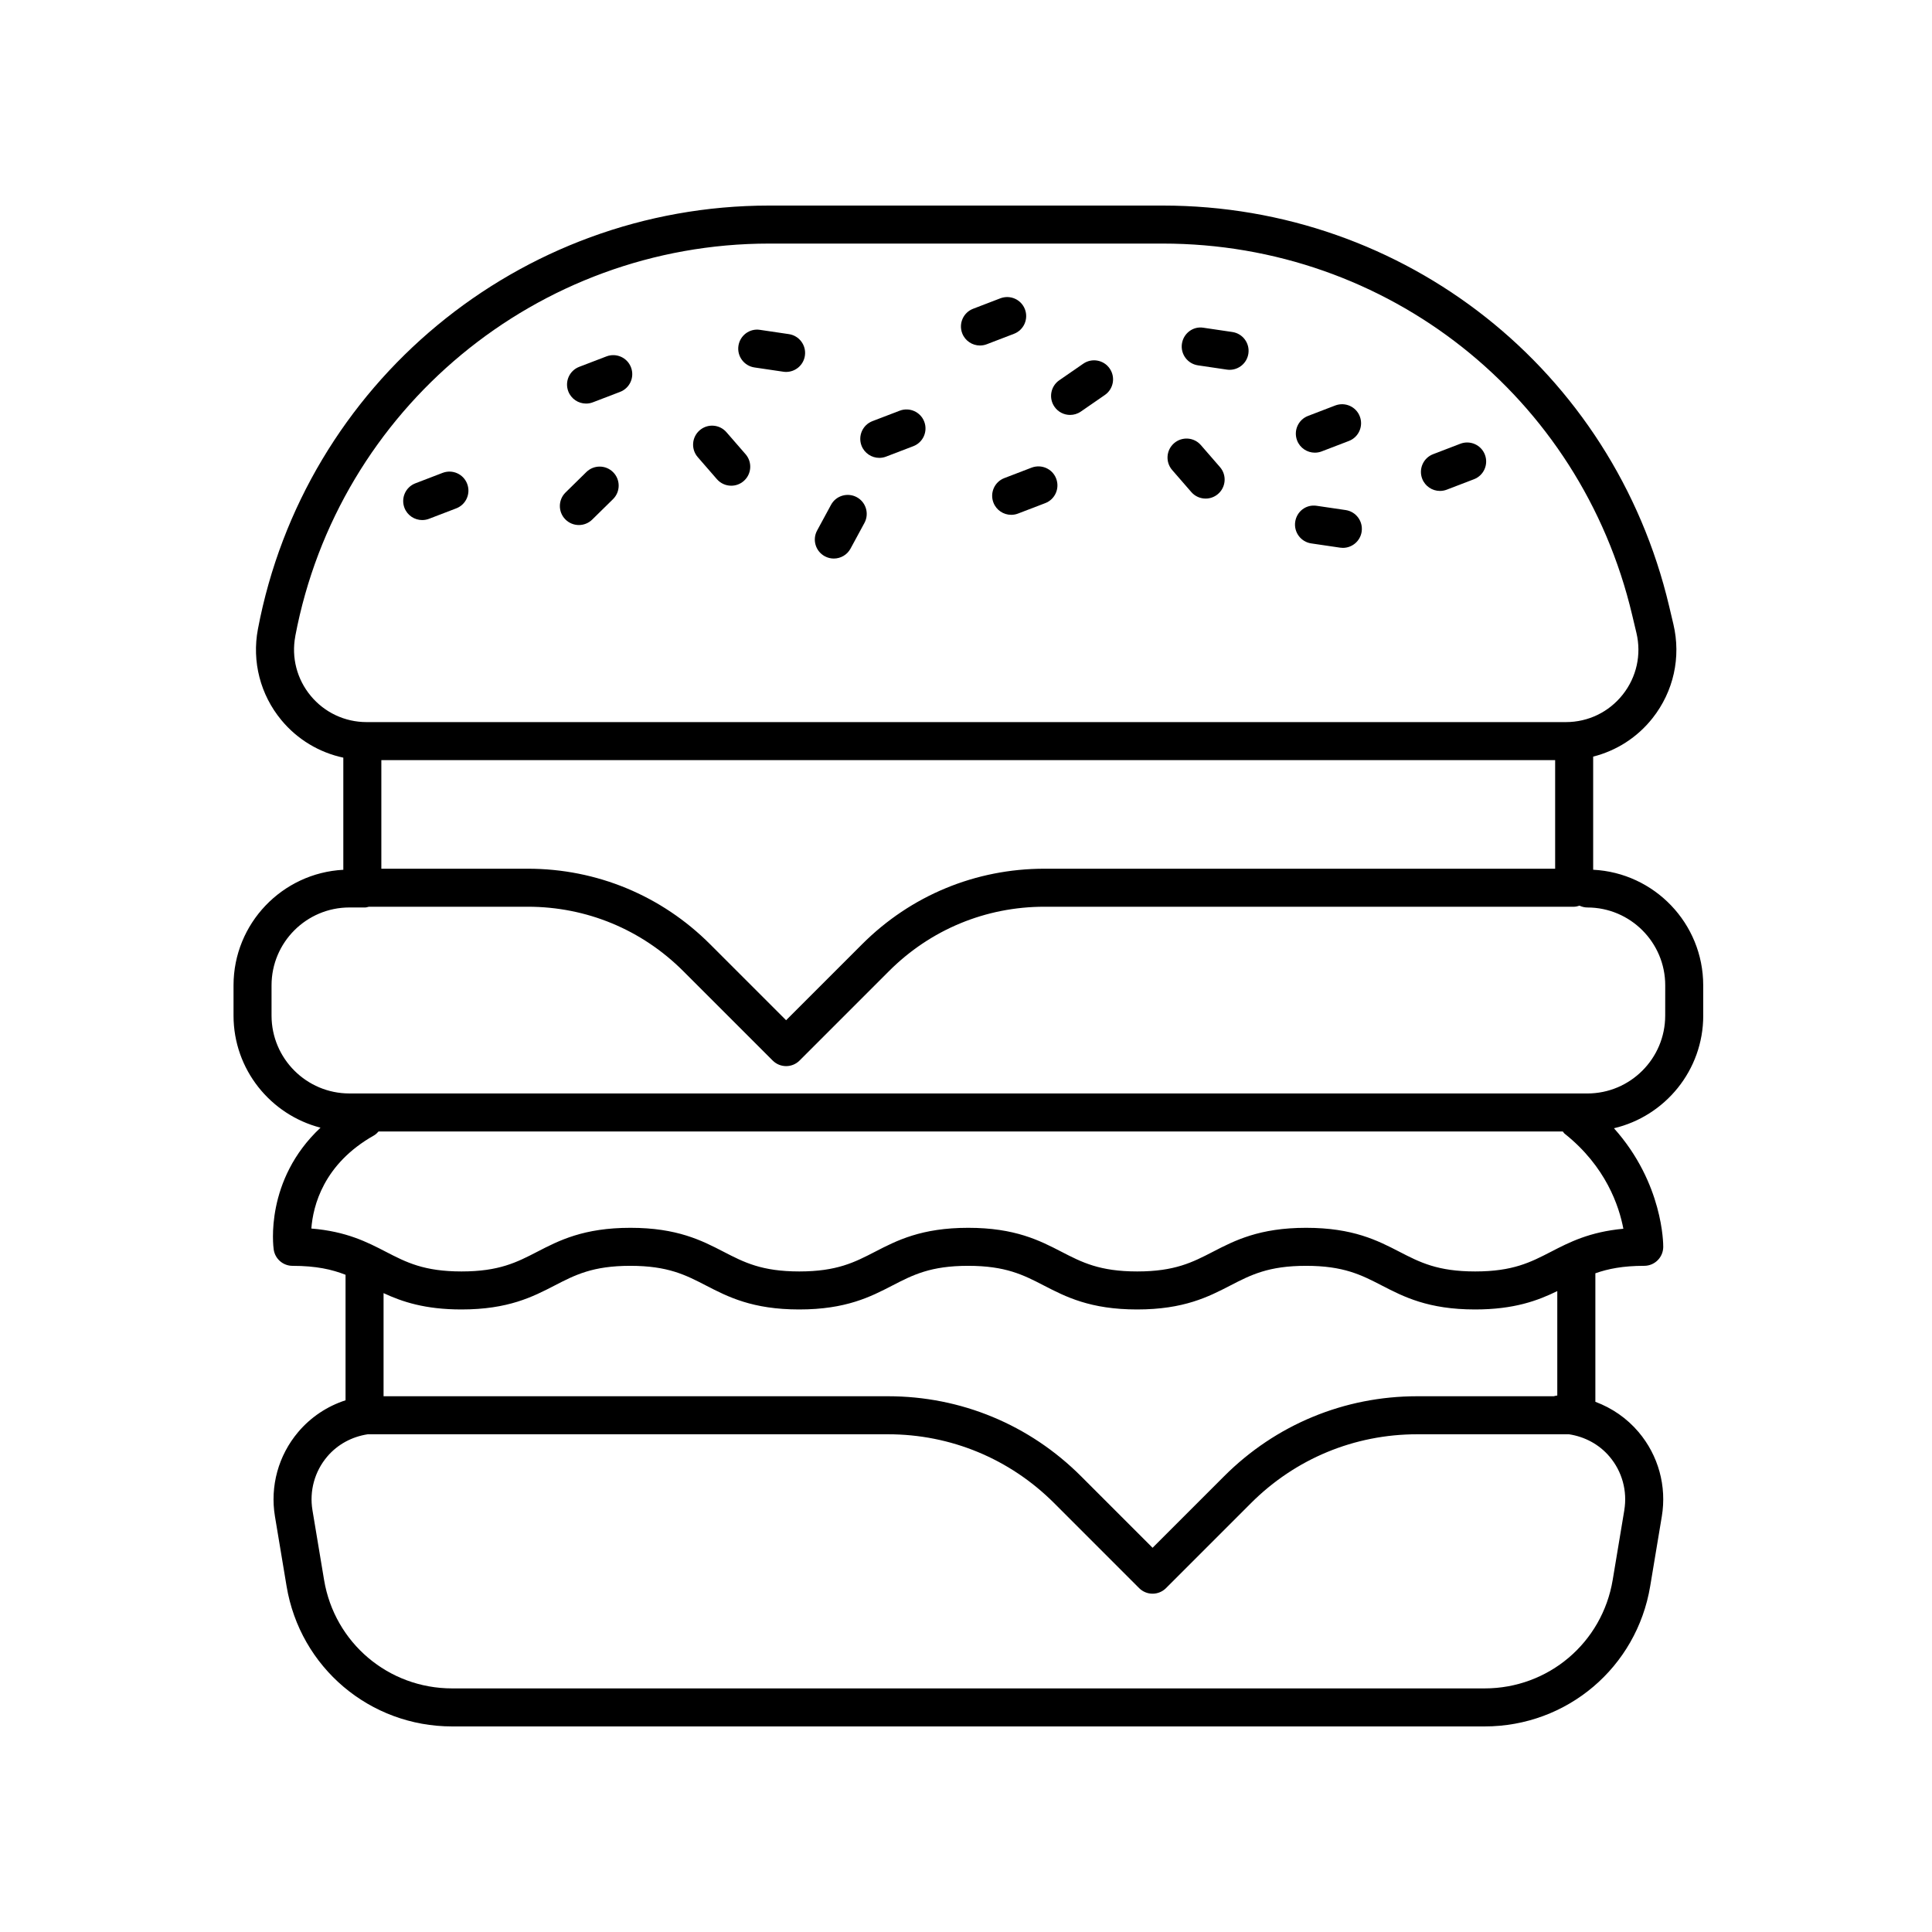 <?xml version="1.0" encoding="UTF-8"?>
<!-- Uploaded to: SVG Repo, www.svgrepo.com, Generator: SVG Repo Mixer Tools -->
<svg fill="#000000" width="800px" height="800px" version="1.1" viewBox="144 144 512 512" xmlns="http://www.w3.org/2000/svg">
 <g>
  <path d="m362.57 291.41c0.762 0.414 1.582 0.609 2.398 0.609 1.789 0 3.523-0.953 4.434-2.637l3.68-6.793c1.328-2.445 0.418-5.508-2.023-6.828-2.445-1.32-5.512-0.418-6.828 2.023l-3.68 6.793c-1.336 2.449-0.422 5.512 2.019 6.832z"/>
  <path d="m459.7 274.39c0.992 1.152 2.398 1.738 3.805 1.738 1.168 0 2.352-0.406 3.301-1.234 2.102-1.824 2.328-5.004 0.504-7.106l-5.062-5.828c-1.82-2.109-5.012-2.324-7.106-0.504-2.102 1.824-2.328 5.004-0.504 7.106z"/>
  <path d="m255.89 281.82c0.598 0 1.211-0.105 1.805-0.332l7.211-2.766c2.602-0.992 3.894-3.91 2.898-6.508-0.992-2.602-3.898-3.891-6.508-2.898l-7.211 2.766c-2.602 0.992-3.894 3.91-2.898 6.508 0.766 2 2.676 3.231 4.703 3.231z"/>
  <path d="m297.41 283.14c1.273 0 2.551-0.484 3.531-1.445l5.508-5.41c1.984-1.949 2.012-5.144 0.059-7.125-1.949-1.988-5.141-2.012-7.125-0.059l-5.508 5.41c-1.984 1.949-2.012 5.144-0.059 7.125 0.984 1 2.289 1.504 3.594 1.504z"/>
  <path d="m407.27 277.2c0.766 2 2.676 3.234 4.707 3.234 0.598 0 1.211-0.105 1.805-0.332l7.215-2.766c2.602-0.992 3.894-3.906 2.898-6.508-0.992-2.602-3.898-3.883-6.508-2.898l-7.215 2.766c-2.602 0.988-3.902 3.898-2.902 6.504z"/>
  <path d="m525.6 274.1c0.598 0 1.211-0.105 1.805-0.332l7.211-2.766c2.602-0.992 3.894-3.91 2.898-6.508-0.992-2.594-3.906-3.891-6.508-2.898l-7.211 2.766c-2.602 0.992-3.894 3.91-2.898 6.508 0.766 2 2.676 3.231 4.703 3.231z"/>
  <path d="m491.5 288.01 7.644 1.125c0.25 0.039 0.5 0.055 0.734 0.055 2.457 0 4.609-1.797 4.977-4.301 0.402-2.754-1.5-5.316-4.254-5.719l-7.644-1.125c-2.832-0.441-5.316 1.5-5.719 4.254-0.395 2.754 1.512 5.309 4.262 5.711z"/>
  <path d="m427.59 253.96c0.988 0 1.984-0.293 2.856-0.898l6.352-4.387c2.289-1.578 2.863-4.719 1.281-7.008-1.57-2.293-4.715-2.867-7.008-1.281l-6.352 4.387c-2.289 1.578-2.863 4.719-1.281 7.008 0.977 1.418 2.547 2.18 4.152 2.18z"/>
  <path d="m333.98 270.98c0.992 1.148 2.398 1.738 3.805 1.738 1.168 0 2.348-0.402 3.301-1.234 2.102-1.82 2.328-5.004 0.504-7.106l-5.07-5.836c-1.82-2.102-5.004-2.336-7.106-0.504-2.102 1.82-2.328 5.004-0.504 7.106z"/>
  <path d="m403.7 235.56c0.598 0 1.211-0.105 1.805-0.332l7.211-2.766c2.602-0.992 3.894-3.91 2.898-6.508-0.996-2.602-3.898-3.883-6.508-2.898l-7.211 2.766c-2.602 0.992-3.894 3.91-2.898 6.508 0.77 2.004 2.68 3.231 4.703 3.231z"/>
  <path d="m492.45 263.96c0.598 0 1.211-0.105 1.805-0.332l7.211-2.766c2.602-0.992 3.894-3.91 2.898-6.508-0.992-2.602-3.894-3.883-6.508-2.898l-7.211 2.766c-2.602 0.992-3.894 3.91-2.898 6.508 0.762 2 2.672 3.231 4.703 3.231z"/>
  <path d="m377.02 265.34c0.598 0 1.211-0.105 1.797-0.332l7.215-2.762c2.602-0.992 3.894-3.906 2.902-6.504-0.992-2.602-3.914-3.891-6.504-2.902l-7.215 2.762c-2.602 0.992-3.894 3.906-2.902 6.504 0.773 2.004 2.684 3.234 4.707 3.234z"/>
  <path d="m299.31 250.95c0.598 0 1.211-0.105 1.797-0.332l7.211-2.762c2.602-0.992 3.898-3.906 2.902-6.504-0.992-2.606-3.914-3.894-6.504-2.902l-7.211 2.762c-2.602 0.992-3.898 3.906-2.902 6.504 0.766 2.004 2.676 3.234 4.707 3.234z"/>
  <path d="m461.48 240.82 7.644 1.129c0.246 0.039 0.5 0.055 0.734 0.055 2.457 0 4.609-1.797 4.977-4.301 0.406-2.75-1.496-5.316-4.254-5.719l-7.644-1.129c-2.777-0.465-5.316 1.5-5.719 4.254-0.398 2.742 1.504 5.309 4.262 5.711z"/>
  <path d="m343.95 241.38 7.644 1.129c0.246 0.039 0.5 0.055 0.734 0.055 2.457 0 4.609-1.797 4.977-4.301 0.406-2.75-1.496-5.316-4.254-5.719l-7.644-1.129c-2.769-0.441-5.316 1.5-5.719 4.254-0.398 2.746 1.508 5.309 4.262 5.711z"/>
  <path d="m595.37 413.14v-8.016c0-16.414-12.953-29.82-29.164-30.633v-29.98c6.156-1.559 11.68-5.066 15.73-10.188 5.582-7.062 7.602-16.141 5.531-24.902l-1.137-4.805c-14.785-62.496-69.957-106.14-134.18-106.14h-104.32c-66.199 0-123.17 47.207-135.48 112.25-1.629 8.59 0.641 17.387 6.223 24.121 4.246 5.129 10.031 8.578 16.41 9.941v29.715c-16.184 0.848-29.094 14.238-29.094 30.625v8.016c0 14.289 9.82 26.289 23.051 29.703-14.816 13.875-12.531 31.441-12.402 32.305 0.359 2.473 2.484 4.309 4.984 4.309 6.281 0 10.461 0.961 14.051 2.371v33.258c-4.828 1.566-9.18 4.434-12.539 8.402-5.254 6.203-7.5 14.359-6.168 22.375l3.078 18.48c3.586 21.543 22.043 37.176 43.879 37.176h273.62c21.836 0 40.289-15.633 43.875-37.172l3.078-18.48c1.34-8.02-0.91-16.172-6.168-22.375-3.098-3.664-7.059-6.367-11.441-8v-34.059c3.356-1.184 7.289-1.98 12.949-1.98 2.762 0 5.008-2.223 5.039-4.984 0.012-0.777-0.012-16.895-13.059-31.473 13.547-3.195 23.66-15.352 23.66-29.855zm-350.31-38.922v-28.777h311.07v28.777h-135.35c-18.254 0-35.414 7.109-48.316 20.016l-20.137 20.137-20.141-20.137c-12.902-12.906-30.062-20.016-48.316-20.016zm-22.809-61.629c11.402-60.281 64.219-104.04 125.58-104.04h104.32c59.531 0 110.68 40.457 124.38 98.391l1.145 4.805c1.359 5.75 0.035 11.699-3.629 16.328-3.668 4.637-9.152 7.289-15.062 7.289h-317.85c-5.738 0-11.125-2.535-14.785-6.953-3.668-4.418-5.16-10.176-4.09-15.816zm333.51 201.43h-36.195c-19.32 0-37.488 7.527-51.152 21.191l-18.969 18.969-18.965-18.969c-13.668-13.664-31.836-21.191-51.152-21.191h-133.68v-27.328c4.934 2.297 11.004 4.328 20.637 4.328 12.418 0 18.938-3.371 24.691-6.344 5.422-2.801 10.102-5.219 20.062-5.219 9.969 0 14.645 2.418 20.066 5.219 5.758 2.973 12.281 6.344 24.691 6.344 12.418 0 18.941-3.371 24.695-6.344 5.422-2.801 10.105-5.219 20.07-5.219 9.969 0 14.66 2.418 20.082 5.219 5.762 2.973 12.281 6.344 24.703 6.344 12.418 0 18.941-3.371 24.695-6.344 5.422-2.801 10.105-5.219 20.078-5.219 9.977 0 14.66 2.418 20.086 5.219 5.762 2.973 12.289 6.344 24.711 6.344 10.387 0 16.637-2.359 21.781-4.867v27.676c-0.305 0.031-0.621 0.102-0.934 0.191zm18.699 30.199-3.078 18.48c-2.777 16.66-17.047 28.746-33.941 28.746h-273.62c-16.895 0-31.164-12.086-33.938-28.746l-3.078-18.48c-0.848-5.094 0.574-10.273 3.914-14.211 2.762-3.258 6.594-5.281 10.75-5.91h137.86c16.625 0 32.258 6.481 44.027 18.238l22.523 22.531c0.945 0.945 2.223 1.477 3.562 1.477 1.34 0 2.621-0.527 3.562-1.477l22.531-22.531c11.766-11.758 27.398-18.238 44.027-18.238h40.223c4.156 0.629 7.992 2.648 10.75 5.91 3.344 3.938 4.766 9.117 3.918 14.211zm-19.43-68.492c-5.426 2.801-10.113 5.219-20.086 5.219-9.977 0-14.66-2.418-20.086-5.219-5.762-2.973-12.289-6.344-24.711-6.344-12.418 0-18.949 3.371-24.703 6.344-5.422 2.801-10.105 5.219-20.07 5.219-9.969 0-14.656-2.418-20.078-5.219-5.762-2.973-12.281-6.344-24.707-6.344-12.418 0-18.941 3.371-24.695 6.344-5.422 2.801-10.105 5.219-20.07 5.219-9.965 0-14.645-2.418-20.066-5.219-5.758-2.973-12.281-6.344-24.691-6.344s-18.934 3.371-24.688 6.344c-5.422 2.801-10.102 5.219-20.066 5.219s-14.645-2.418-20.066-5.219c-4.938-2.551-10.438-5.391-19.738-6.152 0.449-5.965 3.195-17.121 16.609-24.68 0.48-0.273 0.848-0.648 1.199-1.039h313.84c0.176 0.191 0.293 0.43 0.504 0.594 10.914 8.672 14.418 19.199 15.547 25.18-8.977 0.832-14.352 3.602-19.176 6.098zm30.266-62.582c0 11.383-9.254 20.637-20.637 20.637l-328.06-0.004c-11.383 0-20.637-9.254-20.637-20.637v-8.016c0-11.383 9.254-20.637 20.637-20.637h4.188c0.348 0 0.648-0.133 0.977-0.195h42.113c15.562 0 30.188 6.062 41.191 17.062l23.703 23.699c0.984 0.984 2.273 1.477 3.562 1.477s2.578-0.492 3.562-1.477l23.699-23.699c11.004-11.004 25.629-17.062 41.191-17.062h140.39c0.5 0 0.953-0.152 1.406-0.281 0.641 0.293 1.336 0.48 2.086 0.48 11.383 0 20.637 9.254 20.637 20.637z"/>
 </g>
</svg>